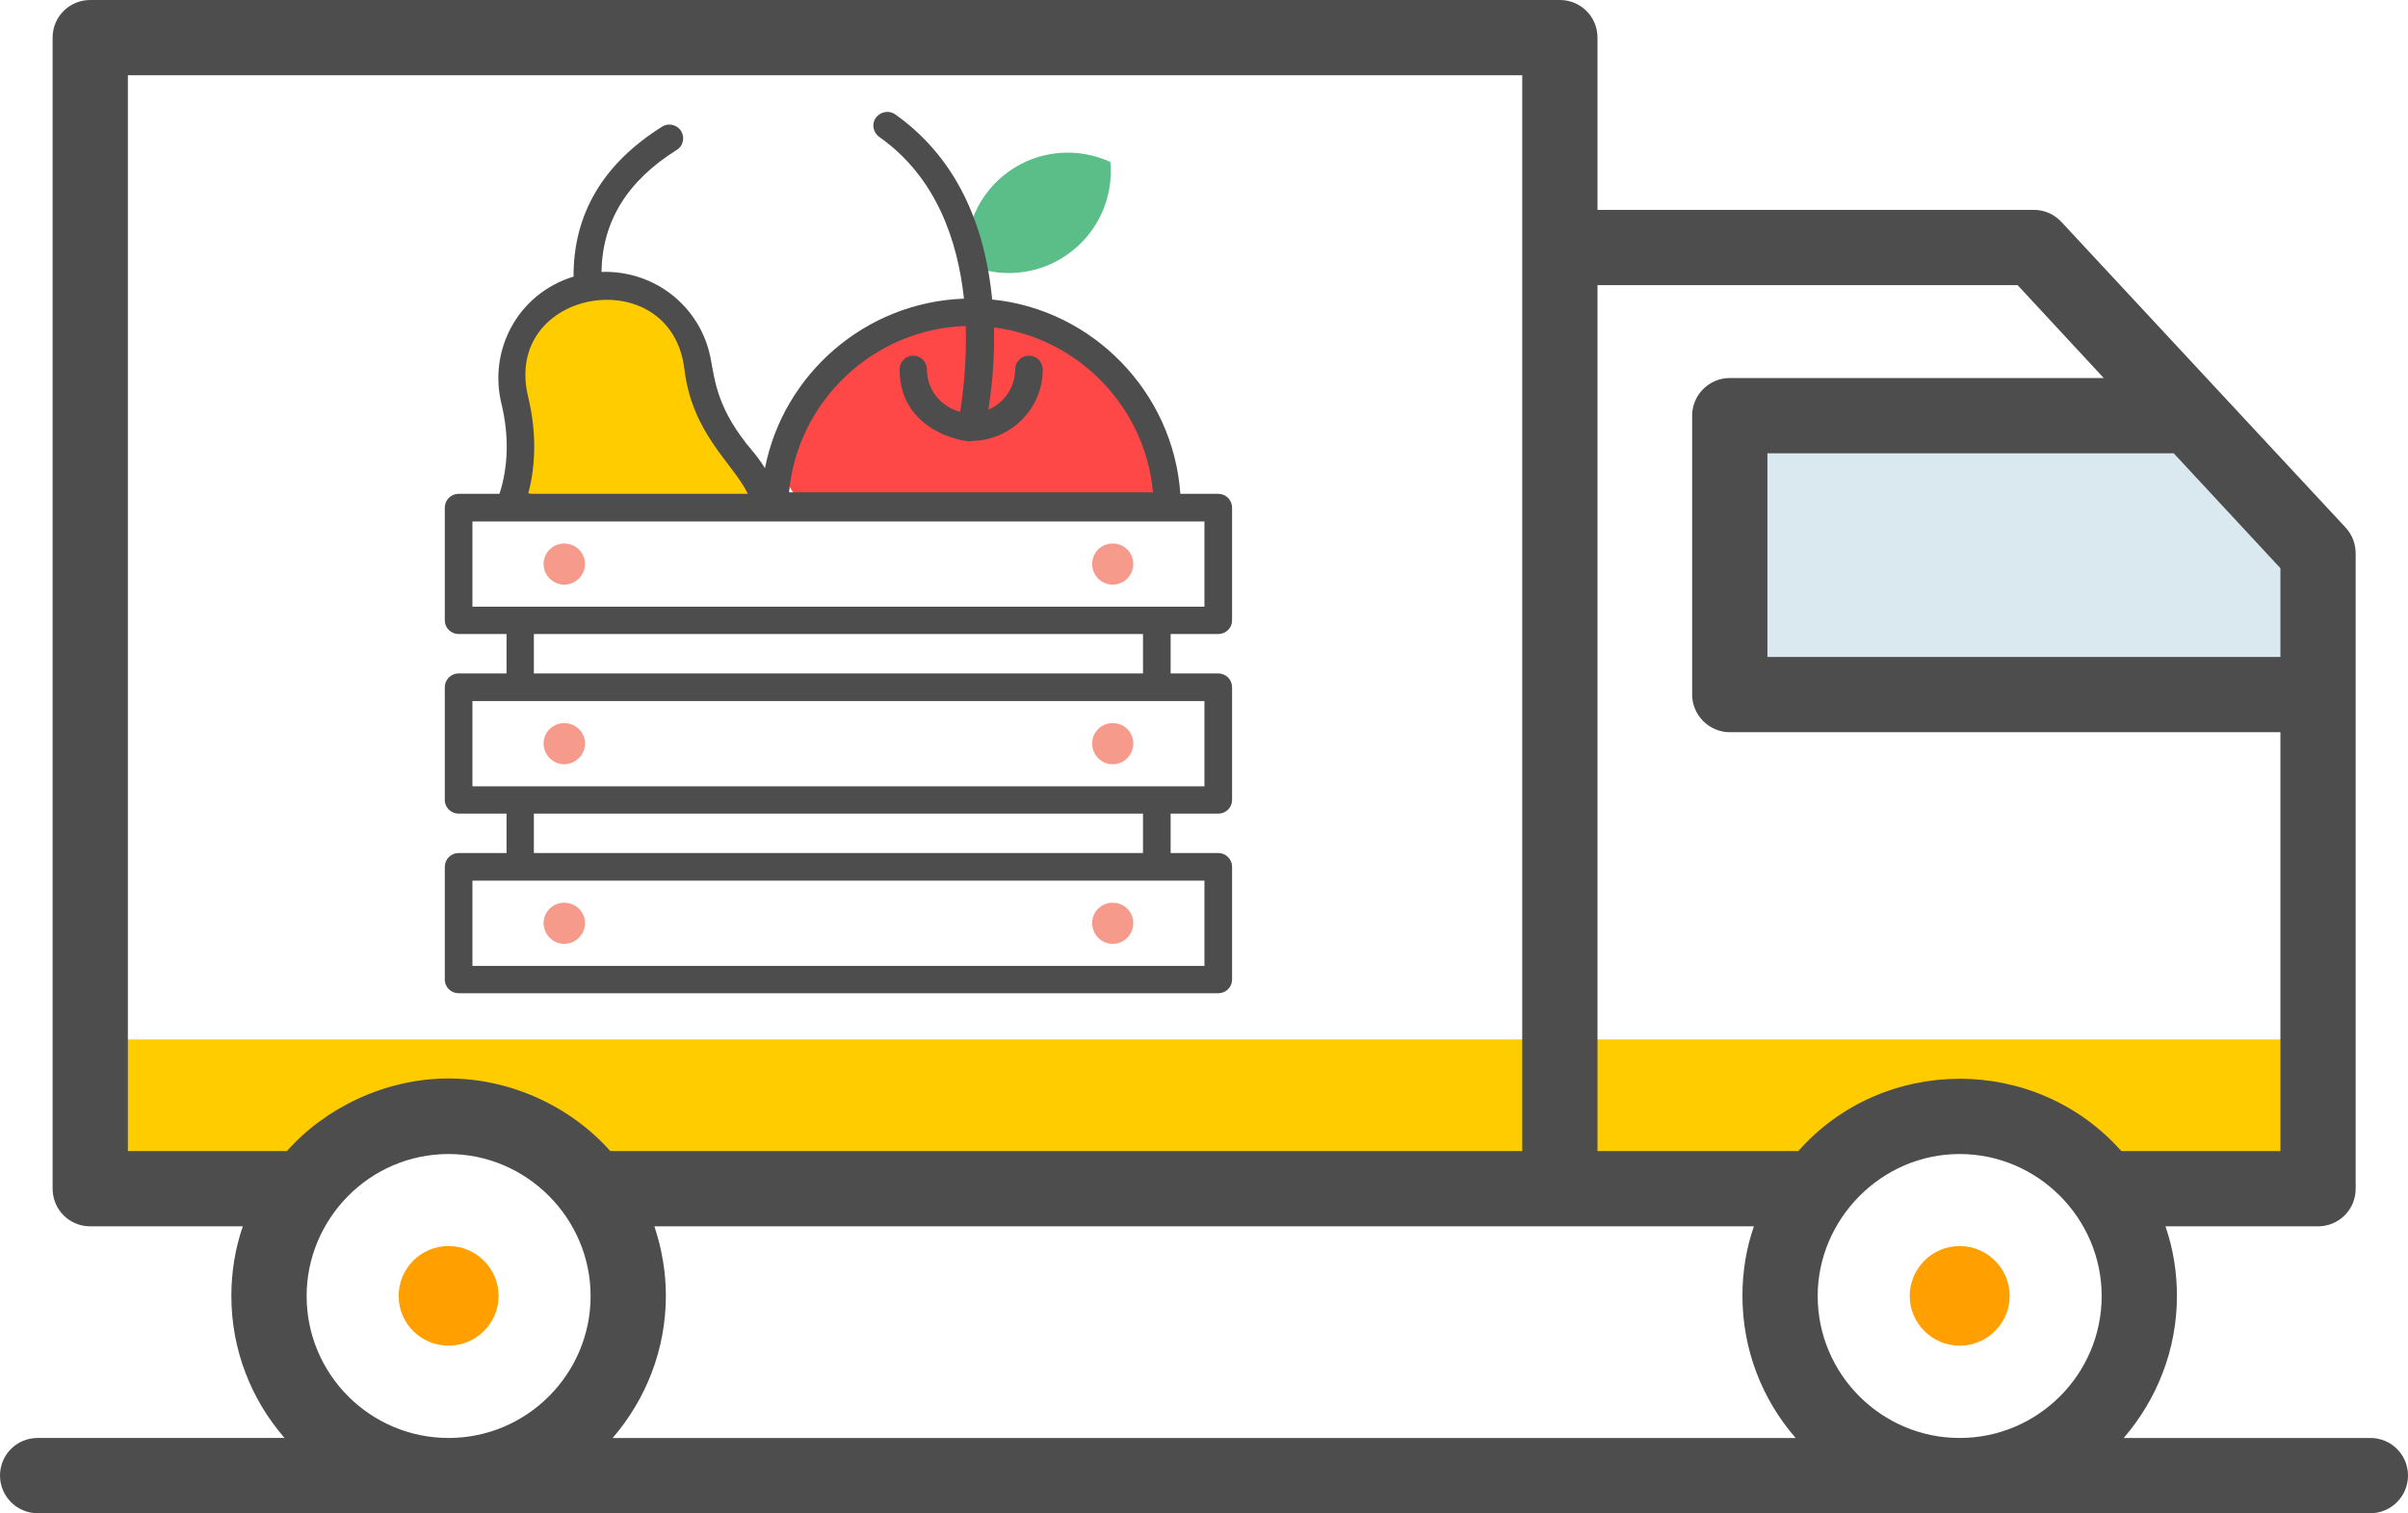 <?xml version="1.0" encoding="UTF-8"?>
<!DOCTYPE svg PUBLIC "-//W3C//DTD SVG 1.0//EN" "http://www.w3.org/TR/2001/REC-SVG-20010904/DTD/svg10.dtd">
<!-- Creator: CorelDRAW X8 -->
<svg xmlns="http://www.w3.org/2000/svg" xml:space="preserve" width="10%" height="10%" version="1.0" style="shape-rendering:geometricPrecision; text-rendering:geometricPrecision; image-rendering:optimizeQuality; fill-rule:evenodd; clip-rule:evenodd"
viewBox="0 0 8191 5148"
 xmlns:xlink="http://www.w3.org/1999/xlink">
 <defs>
  <style type="text/css">
   <![CDATA[
    .fil3 {fill:#FE4847}
    .fil7 {fill:#4D4D4D;fill-rule:nonzero}
    .fil4 {fill:#4D4D4D;fill-rule:nonzero}
    .fil1 {fill:#5BBE88;fill-rule:nonzero}
    .fil6 {fill:#DAE8F0;fill-rule:nonzero}
    .fil0 {fill:#F69A8B;fill-rule:nonzero}
    .fil5 {fill:#FF9F00;fill-rule:nonzero}
    .fil2 {fill:#FFCC00;fill-rule:nonzero}
   ]]>
  </style>
 </defs>
 <g id="Layer_x0020_1">
  <g id="_2136702601488">
   <path class="fil0" d="M1990 1919c0,38 -32,70 -71,70 -38,0 -70,-32 -70,-70 0,-39 32,-70 70,-70 39,0 71,31 71,70z"/>
   <path class="fil0" d="M3855 1919c0,38 -31,70 -70,70 -39,0 -70,-32 -70,-70 0,-39 31,-70 70,-70 39,0 70,31 70,70z"/>
   <path class="fil0" d="M1990 2529c0,39 -32,71 -71,71 -38,0 -70,-32 -70,-71 0,-38 32,-69 70,-69 39,0 71,31 71,69z"/>
   <path class="fil0" d="M3855 2529c0,39 -31,71 -70,71 -39,0 -70,-32 -70,-71 0,-38 31,-69 70,-69 39,0 70,31 70,69z"/>
   <path class="fil0" d="M1990 3140c0,39 -32,71 -71,71 -38,0 -70,-32 -70,-71 0,-38 32,-69 70,-69 39,0 71,31 71,69z"/>
   <path class="fil0" d="M3855 3140c0,39 -31,71 -70,71 -39,0 -70,-32 -70,-71 0,-38 31,-69 70,-69 39,0 70,31 70,69z"/>
   <path class="fil1" d="M3632 865c-104,74 -235,82 -344,33 -11,-120 40,-241 144,-315 104,-74 236,-82 345,-32 11,118 -40,240 -145,314z"/>
   <path class="fil2" d="M1733 1727l880 0c-18,-60 -49,-115 -88,-161 -77,-91 -136,-197 -150,-315 -1,-8 -2,-16 -4,-24 -38,-195 -251,-314 -445,-227 -108,49 -181,158 -184,275 -1,31 2,61 9,89 28,114 28,234 -12,345 -2,6 -4,12 -6,18z"/>
   <path class="fil3" d="M3366 1061c389,18 848,652 469,683 -366,30 -224,-43 -912,7 -511,37 -207,-720 443,-690z"/>
   <path class="fil4" d="M4144 2157c26,0 47,-21 47,-46l0 -384c0,-26 -21,-47 -47,-47l-129 0c-24,-346 -298,-627 -640,-661 -21,-219 -101,-468 -330,-630 -21,-15 -51,-9 -66,12 -15,21 -9,50 12,65 195,137 267,355 288,550 -335,12 -614,256 -677,577 -12,-20 -26,-39 -41,-57 -123,-144 -129,-242 -144,-318 -34,-174 -189,-299 -371,-293 3,-172 87,-309 256,-415 22,-13 28,-42 15,-64 -14,-22 -43,-29 -65,-15 -201,126 -302,298 -301,510 -187,57 -291,247 -245,434 26,108 23,213 -7,305l-139 0c-26,0 -47,21 -47,47l0 384c0,25 21,46 47,46l163 0 0 134 -163 0c-26,0 -47,21 -47,47l0 384c0,25 21,46 47,46l163 0 0 134 -163 0c-26,0 -47,21 -47,47l0 384c0,25 21,46 47,46l2584 0c26,0 47,-21 47,-46l0 -384c0,-26 -21,-47 -47,-47l-162 0 0 -134 162 0c26,0 47,-21 47,-46l0 -384c0,-26 -21,-47 -47,-47l-162 0 0 -134 162 0zm-859 -1048c4,128 -10,236 -19,292 -65,-17 -113,-75 -113,-144 0,-26 -21,-47 -46,-47 -26,0 -47,21 -47,47 0,230 263,252 243,243 0,0 0,0 0,0 134,0 244,-109 244,-243 0,-26 -21,-47 -47,-47 -26,0 -47,21 -47,47 0,61 -38,114 -91,137 10,-63 22,-163 19,-280 287,36 515,271 541,561l-1238 0c28,-310 287,-556 601,-566zm-957 147c27,221 165,319 216,424l-738 0c-3,-1 -6,-1 -9,-2 27,-101 27,-212 0,-326 -92,-372 486,-469 531,-96zm-721 518l2490 0 0 290c-724,0 -1272,0 -2490,0l0 -290zm2490 1512l-2490 0 0 -290 2490 0 0 290zm-209 -384l-2072 0 0 -134 2072 0 0 134zm209 -227c-1210,0 -1767,0 -2490,0l0 -290 2490 0 0 290zm-209 -384l-2072 0 0 -134 2072 0 0 134z"/>
  </g>
  <path class="fil2" d="M5306 3536l0 508 872 0c110,-149 288,-247 488,-247 200,0 379,98 489,247l730 0 0 -508 -2579 0z"/>
  <path class="fil2" d="M307 3536l0 508 730 0c110,-150 288,-247 489,-247 200,0 379,97 488,247l3292 0 0 -508 -4999 0z"/>
  <path class="fil5" d="M6496 4409c0,93 77,169 170,169 93,0 170,-76 170,-169 0,-94 -77,-170 -170,-170 -93,0 -170,76 -170,170z"/>
  <path class="fil5" d="M1356 4409c0,93 76,169 170,169 93,0 170,-76 170,-169 0,-94 -77,-170 -170,-170 -94,0 -170,76 -170,170z"/>
  <polygon class="fil6" points="7885,1883 7885,2363 5884,2363 5884,1414 7450,1414 "/>
  <path class="fil7" d="M8063 4892l-839 0c112,-130 181,-299 181,-483 0,-82 -13,-162 -39,-237l519 0c71,0 128,-57 128,-128 0,-339 0,-1587 0,-2161 0,-33 -12,-64 -34,-88l-967 -1040c-24,-26 -58,-41 -93,-41l-1485 0 0 -586c0,-71 -57,-128 -128,-128l-4999 0c-71,0 -128,57 -128,128l0 3916c0,71 57,128 128,128l519 0c-26,75 -39,155 -39,237 0,184 68,353 181,483l-840 0c-71,0 -128,57 -128,128 0,70 57,128 128,128l7935 0c71,0 128,-58 128,-128 0,-71 -57,-128 -128,-128zm-5837 -720l3080 0c0,0 0,0 0,0l660 0c-26,75 -39,155 -39,236 0,185 68,354 181,484l-4024 0c112,-130 181,-299 181,-484 0,-81 -14,-161 -39,-236zm3957 237c0,-260 215,-483 483,-483 266,0 483,219 483,483 0,266 -217,483 -483,483 -266,0 -483,-217 -483,-483zm1574 -2476l0 302 -1745 0 0 -693 1382 0 363 391zm-2323 -963l1429 0 293 316 -1272 0c-70,0 -128,57 -128,128l0 949c0,70 58,128 128,128l1873 0 0 1425 -541 0c-292,-329 -810,-327 -1099,0l-683 0 0 -2946zm-4999 -714l4743 0 0 3660 -3102 0c-134,-151 -338,-247 -550,-247 -214,0 -419,99 -550,247l-541 0 0 -3660zm608 4153c0,-261 213,-483 483,-483 266,0 483,219 483,483 0,266 -217,483 -483,483 -267,0 -483,-217 -483,-483z"/>
 </g>
</svg>
